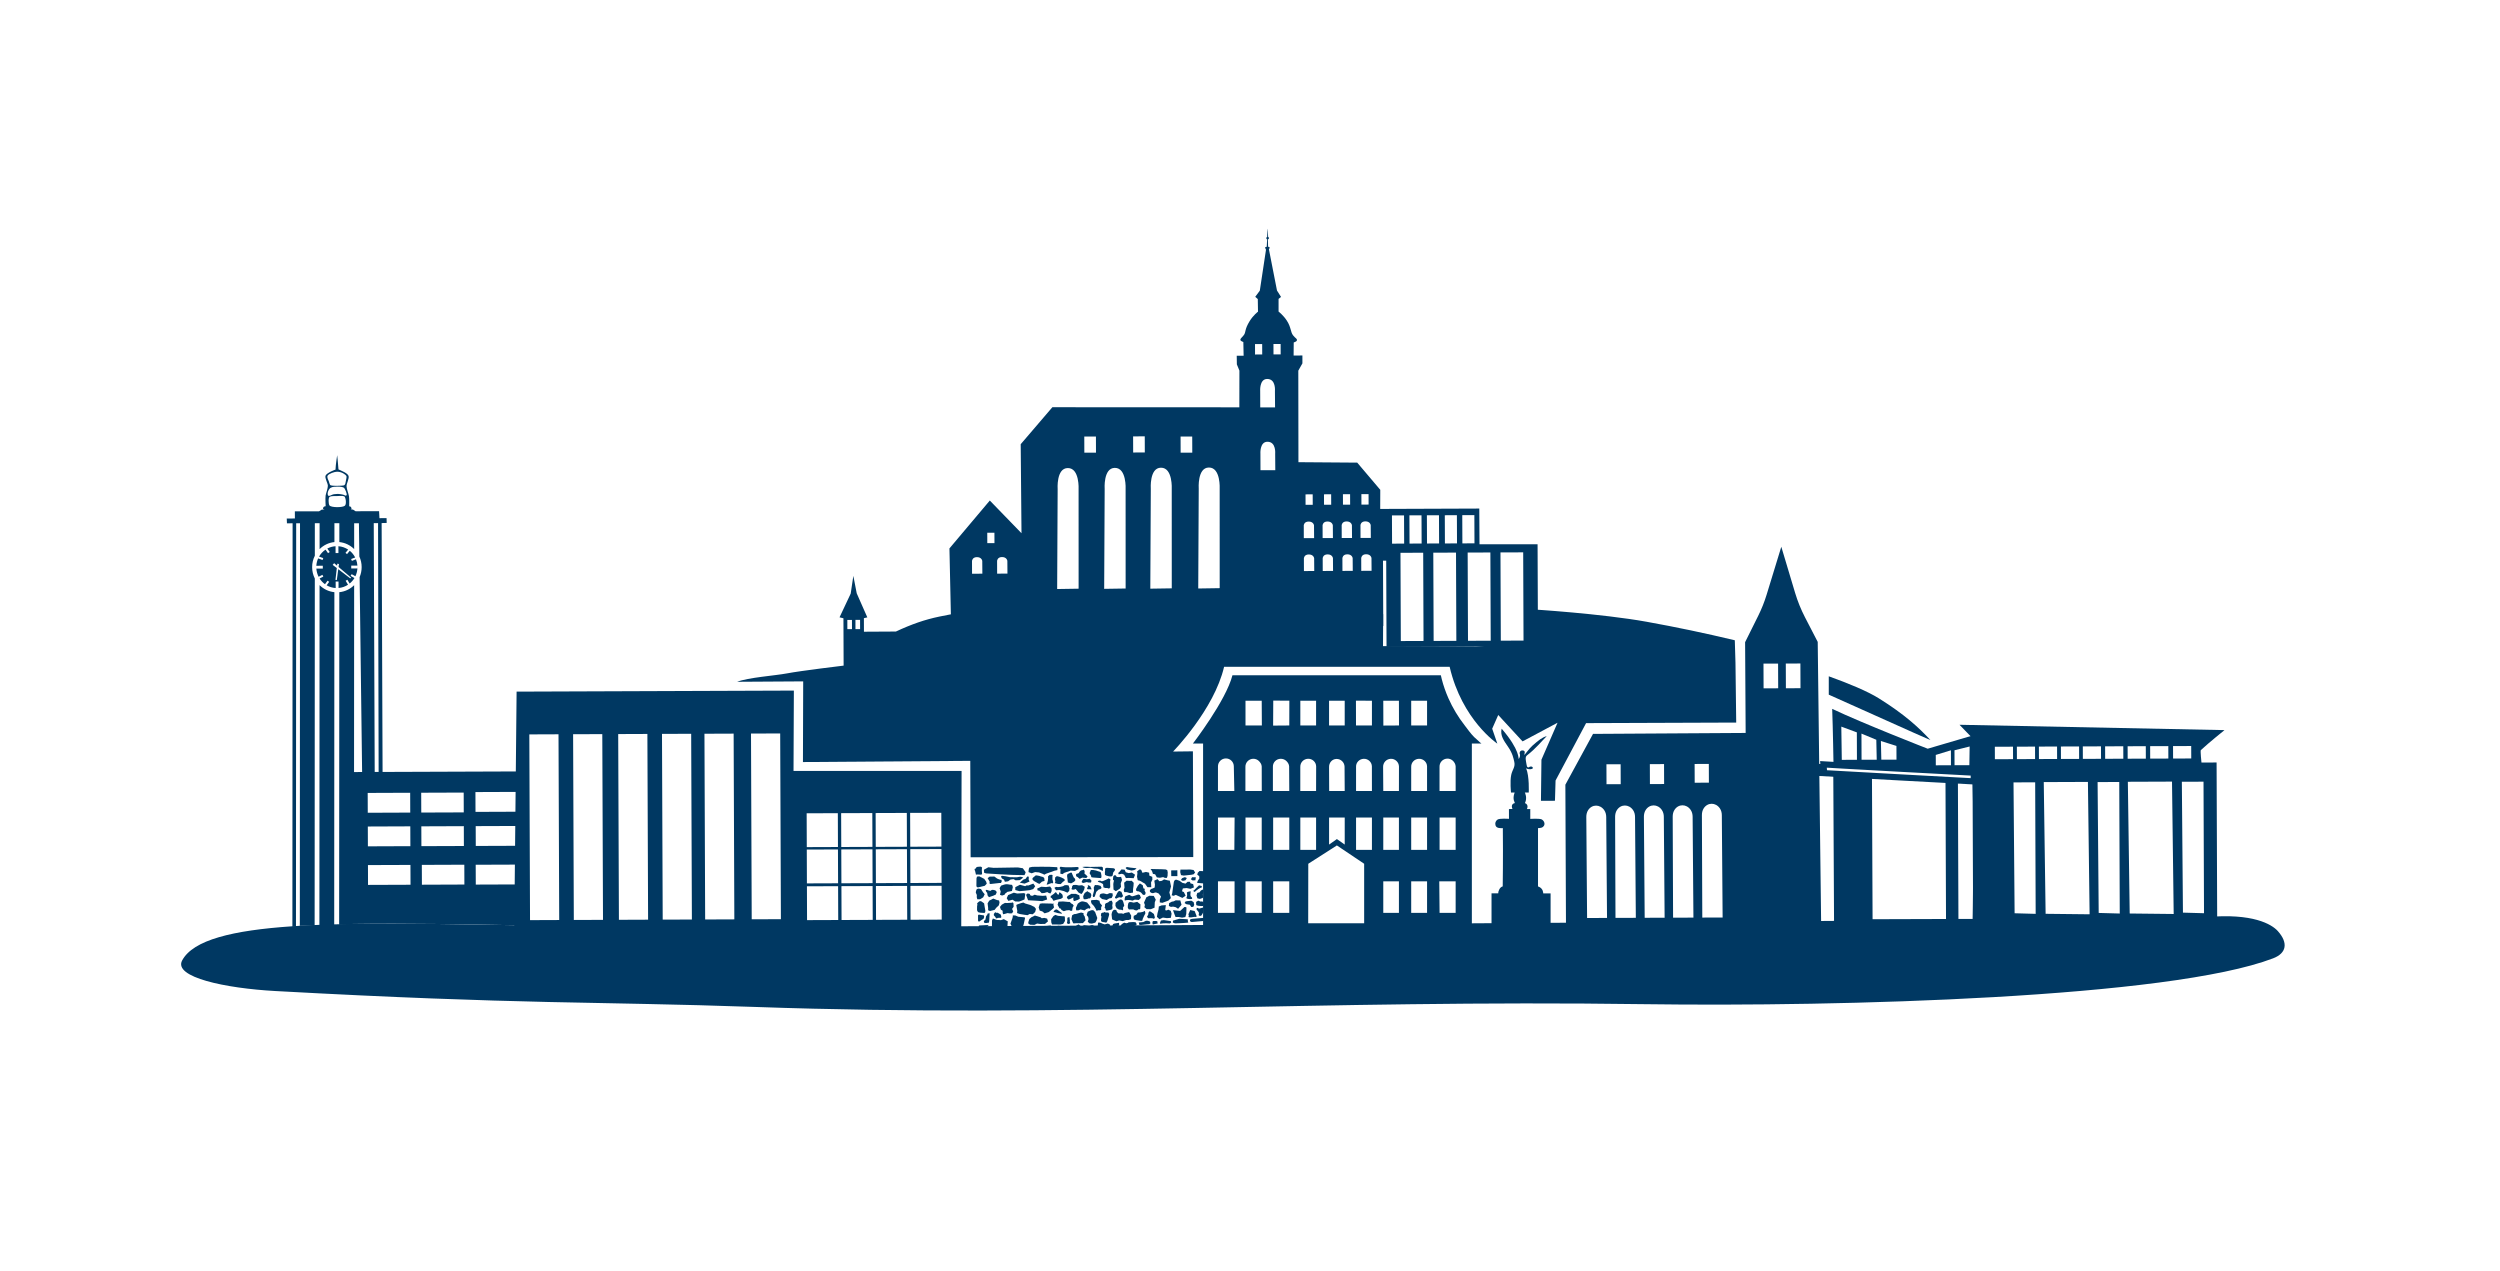 <?xml version="1.0" encoding="UTF-8" standalone="no"?><svg xmlns="http://www.w3.org/2000/svg" data-name="Ebene 3" height="600" id="Ebene_3" version="1.1" viewBox="0 0 1780 906" width="1180">
  <defs>
    <style>
      .cls-1 {
        display: none;
        fill: #5aa3d2;
      }

      .cls-1, .cls-2 {
        stroke-width: 0px;
      }

      .cls-2 {
        fill: #003862;
      }
    </style>
  </defs>
  <rect class="cls-1" height="906" width="1780" x="0"/>
  <g>
    <path class="cls-2" d="M1338.28,497.77c-8.4-5.24-21.79-10.73-35.78-15.76v13.09l60.87,27.28,11.57,5.08c-8.2-8.89-18.54-18.38-36.66-29.68Z"/>
    <path class="cls-2" d="M1236,472.21s-.35-12.77-.47-15.88c-21.79-5.19-41.22-9.28-62.75-13.17-32.34-5.85-82.12-8.89-82.12-8.89l-1.67,24.05-38.03,2.49-66.16-.3.1-22.74-287.84-1.94c-10.48.2-18.28,1.5-28.54,3.64-10.26,2.15-19.6,5.36-30.9,10.64l-22.77.13-.04-9.65,2.45-.57-7.56-17.14-2.41-12.46-1.88,12.64-7.96,16.92,2.78.68.13,33.74s-30.5,3.65-40.56,5.57c-8.15,1.55-27.62,2.9-35.34,5.96l47.09-.3-.18,57.5,119.26-.86.25,68.73,158.68-.15-.25-75.37-14.15.17s29.3-29.9,36.37-60.41h160.76c8.79,37.93,33.99,54.77,33.99,54.77l-3.67-10.65,4.31-9.78,17.33,18.82,24.94-13.29-11.48,26.34-.35,29.31,9.99-.04.43-14.44,21.75-40.89,107-.4-.53-42.78ZM603.03,448.43l-.02-6.61h3.3s.02,6.59.02,6.59h-3.3ZM608.81,448.41l-.02-6.61h3.3s.02,6.59.02,6.59h-3.3Z"/>
    <path class="cls-2" d="M1619.2,683.02c-73.68,28.18-307.76,34.65-448.46,32.67-232.73-3.28-409.3,9.87-633.44,1.98-112.9-3.97-166.02-1.65-341.94-11.34-35.66-1.96-72.87-9.82-66.44-21.8,7.85-14.64,35.9-21.47,78.57-24.36.84-.05,1.69-.11,2.55-.16.91-.06,1.82-.12,2.74-.17,3.43-.2,6.95-.38,10.56-.54,1.12-.04,2.26-.09,3.4-.14,3.44-.13,6.97-.25,10.56-.35,1.16-.03,2.33-.06,3.51-.08.52-.02,1.04-.03,1.56-.04,2.95-.07,5.95-.13,9-.18,36.05-.55,78.49.25,125.38,1.09,42.2.75,88,1.52,135.99,1.34,359.69-1.36,1062.81-6.03,1059.13-7.31,32.75-2.91,46.28,5.04,50.71,9.99,7.44,8.34,6.31,15.69-3.38,19.4Z"/>
    <path class="cls-2" d="M1294.62,457.49l-9.06-17.52c-2.89-5.6-5.26-11.44-7.06-17.46l-9.83-32.82-10.46,34.16c-1.59,5.2-3.61,10.26-6.04,15.14l-9.3,18.7.39,64.69-108.78.68c-.56.92-19.71,36.21-19.71,36.21l.43,99.39,181.86-.69-2.44-200.48ZM1185.1,544.58l.05,14.21-10.12.04-.05-14.21,10.12-.04ZM1154.16,544.69l.05,14.21-10.12.04-.05-14.21,10.12-.04ZM1130.25,654.28l-.56-72.05c0-1.67.36-3.35,1.27-4.77,2.79-4.36,8.51-4.38,11.51-.04,1,1.44,1.42,3.2,1.42,4.94l.57,71.87-14.21.05ZM1150.49,654.2l-.27-72.05c0-1.67.36-3.35,1.27-4.77,2.79-4.36,8.51-4.38,11.51-.04,1,1.44,1.42,3.2,1.42,4.94l.57,71.87-14.5.05ZM1171.3,654.12l-.56-72.05c0-1.67.36-3.35,1.27-4.77,2.79-4.36,8.51-4.38,11.51-.04,1,1.44,1.42,3.2,1.42,4.94l.57,71.87-14.21.05ZM1191.54,654.05l-.27-72.05c0-1.67.36-3.35,1.27-4.77,2.79-4.36,8.51-4.38,11.51-.04,1,1.44,1.42,3.2,1.42,4.94l.57,71.87-14.5.05ZM1206.89,544.5l10.12-.04.05,13.36c-7.85.03-.84,0-10.12.04l-.05-13.36ZM1212.36,653.97l-.28-73.06c0-1.67.36-3.35,1.27-4.77,2.79-4.36,8.51-4.38,11.51-.04,1,1.44,1.42,3.2,1.42,4.94l.57,72.88-14.5.05ZM1256.04,490.6l-.07-17.62,10.41-.04.07,17.62-10.41.04ZM1271.94,490.54l-.07-17.62,10.41-.04.07,17.62-10.41.04Z"/>
    <path class="cls-2" d="M564.66,549.44l.24-57.25-197.61.75-1.67,169.84,318.58-.81.24-112.53h-119.78ZM376.86,655.8l-.5-132.38,20.8-.08.5,132.38-20.8.08ZM408.07,655.68l-.5-132.38,20.8-.08.5,132.38-20.8.08ZM440.21,655.56l-.5-132.38,20.8-.08.5,132.38-20.8.08ZM471.42,655.44l-.5-132.38,20.8-.08.5,132.38-20.8.08ZM501.68,655.33l-.5-132.38,20.8-.08.5,132.38-20.8.08ZM534.86,655.2l-.5-132.38,20.8-.08.5,132.38-20.8.08ZM574.02,579.65l22.22-.08.09,24.11-22.22.08-.09-24.11ZM574.11,605.5l22.22-.08.09,24.11-22.22.08-.09-24.11ZM574.3,655.79l-.09-24.11,22.22-.08.09,24.11-22.22.08ZM598.6,579.56l22.22-.08.09,24.11-22.22.08-.09-24.11ZM598.7,605.41l22.22-.08.09,24.11-22.22.08-.09-24.11ZM598.89,655.7l-.09-24.11,22.22-.08.09,24.11-22.22.08ZM623.18,579.47l22.22-.08.09,24.11-22.22.08-.09-24.11ZM623.28,605.32l22.22-.08.09,24.11-22.22.08-.09-24.11ZM623.47,655.6l-.09-24.11,22.22-.08.09,24.11-22.22.08ZM647.77,579.37l22.22-.08.09,24.11-22.22.08-.09-24.11ZM647.87,605.22l22.22-.08.09,24.11-22.22.08-.09-24.11ZM648.06,655.51l-.09-24.11,22.22-.08.09,24.11-22.22.08Z"/>
    <path class="cls-2" d="M1062.14,661.11v-24.4h4.8,0c-.07-1.81,1.19-4.35,2.93-4.88l.25-.08s.32-20.15.08-41.52c-1.2.04-4.49.3-5.18-1.86-.55-1.69.02-3.32,1.42-4.25,1.48-.98,8.14-.54,8.14-.54l-.03-6.94,2.55-.09s-1.82-3.44,1.68-4.21c.25-.05-2.09-2.5-.16-7.48-.23.04-2.6,0-2.6,0,0,0-.83-8,.16-12.58.83-3.85,3.02-5.59,2.19-9.25-.64-2.79-1.16-6.02-4.59-11-2.81-4.08-5.64-7.9-4.42-12.7,13.44,15.61,11.86,21.89,12.13,21.6.79-.85,1.3-2.74.76-3.61-.32-.51.02-2.66,2.15-2.47,2.58.23.79,2.94,1.15,3.11.3.14,3.25-4.3,5.75-6.51,4.43-3.91,6.95-5.94,10.22-6.8-4.22,4.16-7.52,8.59-14.13,13.76-1.5,1.17-.69,3.75-.63,4.58s.64,3.22.64,3.22c0,0,.32.74,1.06.78,2.55-1.8,3.92.47,2.63.98-1.29.51-3.13.35-4.3-.4,2.43,5.69,1.88,17.31,1.88,17.31h-2.77s1.94,3.67.07,7.49c3.03,1.23,1.39,4.26,1.39,4.26h2.4v7s6.55-.43,8.16.39c1.8,1.03,2.49,3.15,1.53,4.61-.91,1.38-2.06,1.45-4.18,1.61v41.54s.26.09.26.09c3.6,1.27,3.46,4.87,3.46,4.87h0s5.25,0,5.25,0v24.4s-42.08,0-42.08,0Z"/>
    <path class="cls-2" d="M1054.98,529.96s-.83-.58-1.14-.92c-.69-.75-3.26-2.91-4.03-3.67-2.65-2.63-4.58-5.53-6.88-8.48-4.6-5.89-8.47-12.34-11.5-19.18-1.96-4.44-3.57-9.04-4.78-13.75-.26-.99-.63-2.69-.63-2.69h-148.53c-4.62,18.1-28.2,48.68-28.2,48.68h7.27v131.15s191.56,0,191.56,0v-131.15h6.85ZM872.63,540.55h.17c1.44-.01,2.82.53,3.88,1.52,1.1,1.03,1.73,2.43,1.78,3.94l.38,17.76h-11.67v-17.39c-.1-3.11,2.35-5.73,5.47-5.83ZM867.17,582.66h11.86l-.19,23.04h-11.67v-23.04ZM867.17,650.62v-22.46h11.83v22.46h-11.83ZM886.79,499.41h11.56s.1,17.63.1,17.63l-11.66.02v-17.65ZM888.26,542.58c1.04-1.1,2.43-1.74,3.94-1.79h.17c1.45-.01,2.82.53,3.88,1.52,1.1,1.04,2.05,2.44,2.1,3.95l.04,17.51h-11.66v-17.14c-.05-1.51.49-2.95,1.52-4.05ZM886.79,582.66h11.56v23.04h-11.56v-23.04ZM886.79,650.62v-22.46h11.56v22.46h-11.56ZM1016.2,499.41v17.65h-11.31v-17.65h11.31ZM996.14,499.41l.05,17.65-11.14.07-.06-17.72h11.15ZM976.9,499.41v17.65h-11.35s-.04-17.67-.04-17.67l11.39.02ZM967.1,542.57c1.03-1.08,2.43-1.7,3.94-1.75,1.53-.07,2.95.48,4.05,1.48,1.1,1.02,1.73,2.37,1.78,3.85l.03,17.61h-11.31v-17.25c-.06-1.46.48-2.87,1.51-3.94ZM931.48,658.03l.06-42.41,20.38-13.06,19.44,13.06v42.41h-39.88ZM957.5,601.93l-5.57-3.91-5.57,3.92v-19.27h11.15v19.26ZM957.39,546.38l.11,17.39h-11.07l-.08-16.98c-.11-3.12,2.09-5.77,5.21-5.88h.16c1.45-.01,2.82.53,3.89,1.53,1.1,1.03,1.73,2.43,1.78,3.94ZM957.5,499.41v17.65h-11.15s0-17.65,0-17.65h11.15ZM906.58,499.33l11.47.06-.05,17.67-11.52.09.1-17.82ZM907.84,542.53c1.03-1.07,2.43-1.68,3.94-1.73.06,0,.11,0,.17,0,1.44,0,2.82.53,3.88,1.49,1.1,1,2.01,2.46,2.06,3.92l.1,17.57h-11.67v-17.3c-.05-1.47.49-2.86,1.52-3.94ZM906.5,582.66h11.5v23.04h-11.5v-23.04ZM906.5,650.62v-22.46h11.5v22.46h-11.5ZM925.87,499.41h11.23s0,17.65,0,17.65h-11.23v-17.65ZM925.86,546.53c-.1-3.07,2.35-5.63,5.46-5.74,1.49-.07,2.95.48,4.05,1.5,1.1,1.01,1.74,2.39,1.78,3.87l-.05,17.6h-11.25v-17.24ZM925.87,582.66h11.23v23.04h-11.23v-23.04ZM965.59,605.71v-23.04h11.31v23.04h-11.31ZM984.87,546.66c-.1-3.12,2.35-5.74,5.47-5.84,1.5-.08,2.94.49,4.04,1.52,1.11,1.03,1.74,2.43,1.79,3.94l-.03,17.49h-11.15l-.12-17.11ZM984.99,582.66h11.15v23.04h-11.15v-23.04ZM984.99,650.62v-22.46h11.15v22.46h-11.15ZM1004.9,546.49c-.05-1.46.49-2.86,1.52-3.93,1.03-1.08,2.43-1.69,3.94-1.74,1.53-.06,2.95.48,4.05,1.48,1.1,1.01,1.73,2.36,1.78,3.83v17.64s-11.3,0-11.3,0v-17.28ZM1004.89,582.66h11.31v23.04h-11.31v-23.04ZM1004.89,650.62v-22.46h11.31v22.46h-11.31ZM1025.08,546.52c-.05-1.51.49-2.95,1.52-4.05,1.03-1.1,2.43-1.74,3.94-1.79,1.53-.07,2.94.49,4.05,1.52,1.1,1.04,1.93,2.55,1.98,4.06v17.51h-11.49v-17.25ZM1025.12,582.66h11.45v23.04h-11.45v-23.04ZM1025.12,650.62l-.22-22.46h11.67v22.46h-11.45Z"/>
    <g>
      <g>
        <g>
          <path class="cls-2" d="M1373.01,533.62s-46.34-18.06-68.08-28.4c.51,12.44.97,40.7.97,40.7l107.41,6.32.99-30.76-41.28,12.14ZM1311.78,541.56l-.34-23.68,11.07,4.1.07,19.54-10.81.04ZM1325.87,541.5l-.07-18.65,10.58,4.4.3,14.21-10.81.04ZM1339.96,541.45l-.3-13.32,11.07,3.51.04,9.77-10.81.04ZM1378.79,545.45l-.03-7.4,10.79-3.3.04,10.66-10.81.04ZM1402.7,545.36l-10.56.04-.04-10.66,10.8-2.7-.2,13.32Z"/>
          <path class="cls-2" d="M1406.63,559.19l-1.27-.11c-4.9-.15-104.81-5.75-109.07-5.99l-1.76-.1-1.42-8.71,3.38.23-.16-2.08,2.52.15s11.9.72,15.76.94c18.26,1.04,87.29,4.82,90.93,4.96l1.23-.15.8,1.22c.85,1.34.58,7.28-.17,8.47l-.75,1.18ZM1405.5,554.68h.01s.01,0,.01,0h-.02ZM1301.24,548.96c18.99,1.06,89.49,5.01,102.38,5.64.03-.58.05-1.24.05-1.82-13.96-.67-88.5-4.82-89.32-4.87-2.74-.16-9.54-.56-13.25-.78l.14,1.83ZM1405.24,552.86c.21.04.43.05.66.02-.04,0-.27,0-.66-.02Z"/>
          <path class="cls-2" d="M1405.45,556.89l-99.73-5.47.56,108.94,84.56-.32,20.2-.08-5.59-103.07ZM1333.74,659.26l-.45-105.56,52.4,2.42.39,102.95-52.33.2ZM1394.93,659.02l-.39-102.69,10.45.56.39,102.1-10.44.04Z"/>
        </g>
        <path class="cls-2" d="M1568.13,543.48s-.9-8.44-.45-8.85c6.04-5.59,16.86-14.26,16.86-14.26l-188.87-3.81,14.99,15.51v10.54s-3.6.18-6.16.01c2.01,39.96.44,117.28.44,117.28l174.41-.57-.44-115.89-10.78.05ZM1560.82,531.7l.03,8.88-12.95.05-.03-8.88,12.95-.05ZM1544.5,531.76l.03,8.88-12.95.05-.03-8.88,12.95-.05ZM1496.51,531.94l.03,8.88-12.95.05-.03-8.88,12.95-.05ZM1480.9,532l.03,8.88-12.95.05-.03-8.88,12.95-.05ZM1449.51,532.12l.03,8.88-12.95.05-.03-8.88,12.95-.05ZM1420.89,541.11l-.03-8.88,12.95-.05.03,8.88-12.95.05ZM1434.95,650.9l-.78-93.27,15.44-.06.35,93.75-15.02-.42ZM1452.26,532.11l12.95-.05.03,8.88-12.95.05-.03-8.88ZM1457.05,651.29l-1.32-93.88,31.47-.12,1.2,94.35-31.34-.35ZM1494.88,650.67l-.78-93.27,15.44-.06.35,93.75-15.02-.42ZM1499.49,540.81l-.03-8.88,12.95-.05.03,8.88-12.95.05ZM1515.5,531.87l12.95-.05.03,8.88-12.95.05-.03-8.88ZM1516.98,651.07l-1.32-93.88,31.47-.12,1.2,94.35-31.34-.35ZM1554.93,650.45l-.78-93.27,15.44-.06.35,93.75-15.02-.42Z"/>
      </g>
      <g>
        <line class="cls-2" x1="1328.65" x2="1405.65" y1="657.32" y2="657.07"/>
        <rect class="cls-2" height="4.4" transform="translate(-2.08 4.35) rotate(-.18)" width="77" x="1328.65" y="654.99"/>
      </g>
    </g>
    <g>
      <polygon class="cls-2" points="700.58 626.38 697.01 624.56 695.41 624.8 695.06 626.14 695 631.25 695.08 631.87 695.96 632.52 700.95 631.33 702.38 629.81 701.93 628.28 700.58 626.38"/>
      <path class="cls-2" d="M695,634.17c-.38.89-.42,2.04-.42,2.04l.74,1.67-.06,1.57.37,1.47h1.98s2.23-1.38,2.23-1.38l1.08-2.21-1.13-1.31-1.52-2.37-1.5-.34s-.43.02-.69.07c-.46.09-.89.35-1.08.79Z"/>
      <path class="cls-2" d="M698.56,642.44l1.93,1.38.46,2.82.46,2.66-.3,1.22-.85.14-2.72-.19-1.39-.38-.69-1.29.02-2.76.22-1.36-.19-.83s1.02-1.09,1.38-1.32c.51-.31,1.14-.35,1.67-.08Z"/>
      <path class="cls-2" d="M700.35,652.44c-1.11-.18-3.34-.54-3.34-.54l-.71.12-.14.57.02,3.54.09.46.74.23,3.16-2.11.37-1.26s-.14-.9-.18-1.02Z"/>
      <path class="cls-2" d="M697.44,659.57l-.65.1-.2,1.58.05,3.8-.36,1.83.89,1.5,1.76-.29,2.05.17.97.34,1.01-.87s.11-.95.08-1.47c.28-.95.83-2.85.83-2.85l.06-.89-1.17-.66-1.02-.69,2.07-1.92-6.4.33Z"/>
      <path class="cls-2" d="M700.55,657.57c.77.62,2.79.07,2.79.07l.56-.03.24-1.18s.22-5.2.28-5.31c.29-.53-1.48.05-1.48.05l-.23.96s-.4.63-.71.51c-.13.95-.45,2.22-.45,2.22l-.27.84s-.54.19-.96.74c-.02.41.16,1.08.21,1.13Z"/>
      <path class="cls-2" d="M705.58,634.54c-.78,1.08-2.6-.63-3.87-.24-.18.37.24,1.15.24,1.15l.75.97.27,1.76,1.01,1.29,1.04-.41,1.94-.65,1.86-.83.71-1.84-1.04-1.17-1.56-.35s-1.03-.12-1.35.32Z"/>
      <path class="cls-2" d="M729.11,623.73c-9.08.08-27.2-1.23-27.2-1.23l-1.4-.45-.18-2.15,3.19-1.79,3.76.42,17.25-.29,3.56.58,2.02,2.84s-.74,2.36-.99,2.07Z"/>
      <path class="cls-2" d="M699.1,618.09c-.47,1.37-.09,4.28-.09,4.28l.03.78-.98.24-2.36-.13-1.03.13-.17-.82-.45-1.91-.39-.75.25-.75.73-.22.21-.69.89-.42,1.68-.14.88.02.67.53s0,.65.12-.15Z"/>
      <path class="cls-2" d="M710.79,655.7c-1.16.2-2.76-.58-2.76-.58l-1.28-.49-.63,1.43-.04,3.91.18.71,1.32.33.73,1.43.95.07.87-.51,4.16-.28,2.85-1.73.21-3.33-2.82-1.59-2.02.74s-.79-.12-1.74-.12Z"/>
      <path class="cls-2" d="M706.1,663.73c1.04-1.17,4,.53,4,.53l1.52,1.34.48,2.04-.28,1.03-1.43-.02-5,.55-1.11-.27-.59-.96.42-1.27.36-1.69s.83-.36,1.63-1.3Z"/>
      <path class="cls-2" d="M720.49,663.15c-1.15-.11-1.9.02-1.9.02l-1.88-.48-1.63.84-.3,1.87-.91,1.4,1.03,1.02,2.57-.19,1.7.03,1.62-.64s1.34.26,1.69-.21c.48-.64-.6-2.28-.6-2.28l-.08-1.09s-.43-.08-1.3-.29Z"/>
      <polygon class="cls-2" points="704.11 641.94 702.99 643.83 703.38 647.19 703.35 648.76 704.7 649.3 707.98 648.48 709.17 646.95 710.96 645.27 711.48 643.37 711.18 641.76 709.7 641.5 707.02 640.44 704.11 641.94"/>
      <path class="cls-2" d="M710.14,650.52l-1.06.05c.02-.24-.48-.39-.48-.39l-.59.37-.59.87.05,1.02,1.16,1.23.17.71.75.19.74-.37,1.45-.09.82.07.19-.77-.33-1.53-2.28-1.35Z"/>
      <polygon class="cls-2" points="713.12 644.76 711.8 646.38 712.42 648.31 713.69 649.1 713.72 650.41 714.04 651.62 715.33 651.33 717.16 650.77 718.79 651.01 720.41 650.93 721.24 649.62 720.42 647.81 721.53 646.24 721.41 643.78 720.95 643.15 720.13 643.4 716.93 643.6 715.3 643.53 713.12 644.76"/>
      <path class="cls-2" d="M720.95,652.45c.18,1.02-.64,2.98-.64,2.98l-1.04,2.89,1.27,2.58,4.15-.47,2.47.64,1.11-.93.46-1.44.9-4.15v-.6s-1.18-.24-1.18-.24l-3.57-.32-2.04-.89s-1.57-.13-1.89-.05Z"/>
      <path class="cls-2" d="M713.12,628.62l-.24-1.5c-1.12.03-3.16-.98-3.16-.98l-1.9-1.41-3.38.05-1.44,1.06,1.49,2.63-.24,1.09.72.5,6.32-.72h1.24s.46-1.14.46-1.14c0,0-.3-.82.12.42Z"/>
      <path class="cls-2" d="M712.64,624.51c.09,2.2,1.76,1.81,2.14,2.61.16.33.51,1.35.51,1.35l2.29-.35,1.78-1.27,2.1-.28,1.5.86,2.94-.14s1.69-1.13,2.45-1.81c-.58-.52-2.18-.63-2.18-.63l-2.29.4-4.93-.05s-6.36-1.54-6.32-.7Z"/>
      <path class="cls-2" d="M712.57,631.23l-1.04,1.84.81,2.35-.53,2.34,1.5.52,1.72-.56.44-.8,1.58-1.27,3.28-.62.65-2.81-.54-1.57-1.77-.18-1.23-.21c-.88-.15-1.79-.08-2.64.21l-2.24.76Z"/>
      <path class="cls-2" d="M717.58,637.96l-.97,2.23,1.19,1.89,2.96-.84,1.9,1.24,2.72.1s2.69-.86,3.92-1.53c.17-1.19.5-3.58.5-3.58l-.02-.53-.93-.4-4.79.3-2.4-.61-4.09,1.72Z"/>
      <path class="cls-2" d="M724.15,649.26l-.16,1.48,1.86.68,3.49.58,2.1.27,1.53-.86,2.19.21,1.7-1.62.6-2.18-1.17-1.46-2.97-1.39-3.62-1.06-1.21-.65-1.37.33s-3.39,1.03-3.7,1.4c-.06-.11.74,4.27.74,4.27Z"/>
      <polygon class="cls-2" points="726.05 630.59 722.72 632.31 722.72 634.35 725.7 635.17 729.29 634.85 733.13 634.41 735.51 633.66 736.89 631.65 735.58 629.75 732.01 631.11 730.83 631.02 729.75 631.61 726.05 630.59"/>
      <path class="cls-2" d="M735.99,638.02c-.39.2-1.26.48-1.26.48l-1.25-.35-.49-1.05-1.48-.32-1.11.99,1.43,3.85,6.26.36,3.87.28,3.47-1.2-.7-2.76-2.48.19-3.94-.3-1.59-.48s-1.21.12-.74.31Z"/>
      <path class="cls-2" d="M748.82,644.01c-2.31-.06-6.94-.17-6.94-.17l-1.62.29-.89,2.56.75,2.34,1.87.55,1.63,1.38,3.02-.95,2.91-2.34.82-1.01s-.74-1.9-.36-2.77c-.64.27-1.35.36-1.17.13Z"/>
      <polygon class="cls-2" points="736.7 652.52 740.75 653.78 741.57 654.46 743.43 654.2 745.41 654.72 746.02 656.68 743.9 658.48 740.61 658.56 738.25 658.23 736.38 659.18 733.32 659.06 732 658.22 732 657.29 732.73 655.04 734.14 653.78 736.7 652.52"/>
      <polygon class="cls-2" points="727.85 662.27 726.3 662.64 724.72 662.68 724 664.58 725.67 665.92 727.88 665.9 732.13 664.93 732.68 664.66 732.75 663.1 732.29 662.24 727.85 662.27"/>
      <path class="cls-2" d="M737.2,660.5c-.86.42-2.33,1.19-2.33,1.19l-.7,1.1.21,1.26.88.63,1.37.43,1.75-.49,1.91-.11.46-1.05-.05-1.19v-.89s-.99-.84-.99-.84c0,0-.85-.11-1.43-.2-.37-.06-.75,0-1.08.17Z"/>
      <path class="cls-2" d="M741.79,661.91l.24,1.6,1.96.6,2.12-.09,1.49.37,1.34-1.37-.12-2.05-.89-1.37-.73.09s-3.21.53-4.81.26c-.08.34-.61,1.95-.61,1.95Z"/>
      <polygon class="cls-2" points="754.82 658.93 756.83 658.5 758.12 656.41 758.06 653.87 757.8 653.07 756.23 653.01 753.16 652.72 751.24 652.06 749.88 652.91 748.27 655.18 748.37 657.41 748.92 658.87 754.82 658.93"/>
      <path class="cls-2" d="M744.82,635.99c-.6.2-1.44.46-1.44.46l-1.85.14-1.67-1.73-1.21-.17-.33-1.39,2.9-1.31,3.36.24,2.94-.4,1.05,1.43.05,1.84-.83,1.68-1.15-.3-1.04-.66s-.38.02-.78.16Z"/>
      <path class="cls-2" d="M741.08,624.72c-1.16-.62-3.72-.85-3.72-.85l-2.08,1.71-.48.94,1.04,1.27,3.13,1.82,1.03.32,1.71-1.55,1.84-.55-.11-1.51s.12-1.26-2.35-1.61Z"/>
      <polygon class="cls-2" points="752.86 644.84 754.2 647.36 755.25 647.67 755.59 648.54 757.28 649.42 759.21 648.84 761.18 648.67 762.17 649.17 763.22 649.16 763.61 646.72 764.36 645.47 763.65 644.47 762.51 643.86 761.56 642.85 760.27 642.82 756.74 642.48 753.52 642.63 752.86 644.84"/>
      <path class="cls-2" d="M751.94,636.16c-.4-.87-1.57.77-1.57.77l-2.28,1.64-.32.87,1.08.82,1.13,1.79,1.7-.65,3.66-.84,1.29-.96-.25-1.84s-1.38-1.77-2.27-1.77c-.28.43-.18,1.53-.54,1.67-.17.07-.75-.28-.75-.28,0,0-.38-.33-.89-1.21Z"/>
      <path class="cls-2" d="M746.07,624.61c.19,1.98-.16,4.01-1.01,5.79.56.28,1.74-.4,1.74-.4l1.72-.59,1.04.14.18-.77-.56-2.09.02-2.14.1-.85-.57-.22-1.53.06-1.1.99-.03,1.01s-.08.72,0-.94Z"/>
      <path class="cls-2" d="M729.32,629.78l3.54-1.49-.65-1.52.18-1.24-.48-1.02-.61.26s-1.01,1.03-1.33,1.68c-.51.08-1.47.45-1.47.45l-2.57,2.18,3.38.7Z"/>
      <path class="cls-2" d="M732.77,618.29c-.56.62-.62,3.3-.62,3.3l2.25.82,2.45-.87,2.77.25,2.89,1.12.87.5,1.33-.71,6-2.14,2-.41s.19-1.42-.12-2.08c-5.92-.54-17.81-.25-17.81-.25l-1.35.3s-.53.06-.65.18Z"/>
      <path class="cls-2" d="M753.56,624.71l-1.23-.27-1.15.86-.18,1.47.29,1.35s-.09.98-.48,1.22c.76.22,2.27.67,2.27.67l2.01.1,1.63-1.66s1.37-.78,1.32-1.23c-.15-1.29-4.48-2.51-4.48-2.51Z"/>
      <path class="cls-2" d="M757.47,631.21c-1.24.89-4.31,1.05-4.31,1.05l-1.41-.17-1.17.7,1.2,1.73,2.37-.2,3.13.77,2.58,1.15,1.26-1.23.25-1.83-.63-2.06-1.23-.29s-2.06-.04-2.05.38Z"/>
      <path class="cls-2" d="M765.68,651.46c-.89-.3-2.47.91-2.47.91l-.51,2.73,1.13,2.6.42.46,1.26-.15,5.38-.07,1.89-2.05-.62-2.75-.8-1.16v-1.17s-1.73-.43-1.73-.43c0,0-3.15.75-3.95,1.1Z"/>
      <path class="cls-2" d="M753.71,659.83l2.15.56,2.3-.29,2.27.23.56,2.02-.67.63s-.34.59-.17.84c-3.16-.31-6.36-.21-9.49.3-.67-1.16-.47-2.78.47-3.72.3-.03,2.57-.56,2.57-.56Z"/>
      <path class="cls-2" d="M759.48,657.87c.25.43,1.22.7,1.22.7,0,0,.97-.28,1.22-.7-.25-.25-.34-.98-.34-.98l.03-1.07-.34-2.3-1.43.61s.09,3.03-.36,3.75Z"/>
      <polygon class="cls-2" points="753.11 650.79 750.92 650.14 750 650 750.18 649.38 751.02 648.44 752.19 648.15 752.88 648.53 755.83 650.69 756.01 650.91 755.69 651.22 753.11 650.79"/>
      <path class="cls-2" d="M770.61,642.43c-1.57-.09-3.39,1.67-3.39,1.67l-1.3,2.99.2,1.71,1.58.02,1.54-.64,2.87.7,1.28-1,1.45-.57.85.37.64-.77-.35-1.05-2.09-2.61s-2.22-.78-3.29-.83Z"/>
      <polygon class="cls-2" points="762.39 640.49 760.71 641.13 759.45 639.96 759.87 638.72 762.66 637.05 765.95 637.1 768.34 638.1 768.71 640.52 767.35 641.33 765.08 642.13 764.43 642.21 764.04 640.95 764.14 639.54 762.39 640.49"/>
      <polygon class="cls-2" points="759.92 622.99 759.6 624.22 759.78 625.51 760.18 628.97 762.47 629.61 764.66 628.4 765.56 627.3 765.19 626.16 764.32 625.3 763.18 622.69 762.99 621.99 762.14 621.93 759.92 622.99"/>
      <path class="cls-2" d="M763.1,632.49c-.22-.67.88-1.72.88-1.72l2.04-.09,2.04.41,2.3-.17,1.87,1.11-.4,1.94-1.1,2.19-.87,1.03-1.97-1-1.89-2.3-.47-.34-.7.45s-1.66.35-2.05-.36c0-.36.16-.72.43-.95-.15-.14-.15-.66-.1-.2Z"/>
      <polygon class="cls-2" points="774.95 655.11 774.66 653.51 773.57 652.17 774.34 649.79 776.75 648.77 778.24 648.67 779.61 649.99 781.17 654.28 780.51 656.34 779.73 657.59 777.34 658.25 775.59 658.09 774.37 656.91 774.95 655.11"/>
      <path class="cls-2" d="M763,662.76l.4-1.71,1.71-.74,2.72-1.47s.48.36.97.78c.62.52,1.48.61,2.18.22.42-.23.79-.42.79-.42l3.59.46,2.15-.6,1.92.76-.7,1.66-1.85.45-11.49.93-2.38-.32Z"/>
      <path class="cls-2" d="M785.55,650.44c-.54-.18-1.56.42-1.56.42l-.27,1.63.42.83-.27,1.62-.06,1.61,1.12.59,1.29.17,1.35.3.7-1.04,1.17-3.92.21-1.23-.62-1.02-2.11-.05-.65-.38-.54.39s-.46.26-.18.08Z"/>
      <path class="cls-2" d="M776.75,641.84c-.29.71.38,2.18.38,2.18l1.58,1.65,1.21,1.91.7,1.56,1.37-.41,1,.07.92-.27v-1.82s.63-1.37.63-1.37l-1.45-1.69-.37-1.69-1.92-.62-3.17.18-.9.23s-.37.6.03.1Z"/>
      <path class="cls-2" d="M772.89,635.97c-.69.14-1.27,1.52-1.27,1.52l-.51,1.31s-.03.75.34,1.95c.93.52,3-.19,3-.19l.61-.31.48.12.67-.31.35-.69.38-1.51-.6-1.38-1.52-.74-.55-.56-.42.15s-1.2.75-.96.65Z"/>
      <path class="cls-2" d="M788.21,643.42c-.36.1-1.03.4-1.03.4l-.58.92.11.97-.34,1.26.7.75.16,1.16.84.13,2.69-.57,1.02-.45.27-1.28-.24-1.33.3-1.85-.63-1.63-1.42.25-1.18.97s-.98.44-.67.31Z"/>
      <path class="cls-2" d="M792.38,648.95c-.86.83-1.05,2.82-1.05,2.82l.39,3.5,3.07,1.35,2-.65,2.47.55,2.36-.8,1.86-.02,1.71-.6.13-2.55-1.46-2.5-3.1.67-1.14.62-.88-.36h-2.51s-1.13-1.1-1.13-1.1c0,0-.15-1.11-.52-1.24-.17-.06-1.23-.67-2.2.32Z"/>
      <path class="cls-2" d="M783.41,637.27c-.73.25-.57,2-.57,2l1.75,1.5,3.27.68,1.74-1.1,1.76-.31.82-1.6-.16-1.76-1.97-.16-1.95.83-2.42-.62s-2.13.13-2.26.55Z"/>
      <path class="cls-2" d="M780.33,630.85c1.07-.3,3.18.58,3.18.58l.72,1.46-.9.81-1.2.31-1.7,1.64-.71,2.32-.46,1.2-1.13.19-.19-1.15.91-3.44-.22-2.11.79-1.85s1.39-.12.89.03Z"/>
      <polygon class="cls-2" points="775.21 633.77 774.4 633.89 773.82 633.23 774.2 632.41 774.53 632.2 774.59 631.83 774.42 631.72 774.34 631.16 774.86 630.87 776.27 631.73 776.52 632.57 776.77 632.9 777.06 633.9 775.21 633.77"/>
      <path class="cls-2" d="M768.81,620.98c.66-.81,1.99-.87,1.99-.87l.87-.28.51,1.31-.15,1.53,1.21.97,1.01,1.13-.92,1.01-1.45-.15-1.45-.12-1.83.87-1.48-1.28-.68-.3s-.64-.46-.39-1.62c.1-.42.78-.52.78-.52l1.1-.35s.5-1.02.86-1.33Z"/>
      <path class="cls-2" d="M781.91,621c-.56-.23-1.68-.57-1.68-.57l-2.05-.38-1.61.03-.91,2.23,1.14,2.06v.76s1.15.27,1.15.27l4.64.35,1.31.06.27-1.35-.31-1.98-.4-1.02s-.57-.2-1.55-.48Z"/>
      <path class="cls-2" d="M755.01,617.74c3.83.79,11.66.2,11.66.2l1.04.08.12,1.46-2.6,1.25-2.99-.23-4.54,1.56-1.37.97-1.5-.36.1-3.22-.65-.67.45-.91s.72-.12.28-.14Z"/>
      <path class="cls-2" d="M770.5,627.4l-.55,1.23,1.01.73,1.28-.3,1.26-.38,1.6.34h1.6s.34-1.41.34-1.41l-.43-.28-.68-.99-2.45.32s-1.67-.35-2.04-.3c-.34.04-.94,1.03-.94,1.03Z"/>
      <path class="cls-2" d="M784.26,628.13c-.79-.66-2.03-.65-2.81.02.4.64,1.97.89,1.97.89l1.85,1.07.27,2.36,1.39.43,1.5.03,1.12.44.84-1.01-.11-4.29.3-1.19-1.21-.87s-3.91,2.14-5.11,2.11Z"/>
      <path class="cls-2" d="M798.34,641.12c-.66-.23-1.63.33-1.63.33l-1.62,1.3-.89.68-.13,2.17.88,1.73,1.63.94,1.86.17.87.39.34-.86-.22-.99.95-1.54-.52-2.04-.5-1.42s-.45-.62-1.03-.84Z"/>
      <path class="cls-2" d="M803.82,643.04c-1.16.85-.88,4-.88,4l.7,1.15,3.12-.07,1.29.62,1.36.15,1.22-.87.81.06.35-.49.12-3.04-2.26-1.79-2.54.56-1.98-.42s-1.49.1-1.31.14Z"/>
      <path class="cls-2" d="M797.02,635.07c-.65-.42-1.68,1.47-1.68,1.47l-1.03,2.1-.47.66-.07.79,1.01.37,1.01-.59,1.07-.4,1.43.34.59-.61.68-.39-.99-2.66-.28-.6s-.92-.26-1.25-.48Z"/>
      <path class="cls-2" d="M793.04,627.59c-.29.81-.48,2.53-.48,2.53l.17,3.88,1.64,1.18,2.74-1.73.96-1.35-.2-2.51.93-2.4-.66-2.24-1.58.19-1.54-.13-.7-1.13-1.03-.05-.73.81-.27,2.32,1.73,1.42,1.61-1.41-.15-1.08s.01-.54.33-.7"/>
      <polygon class="cls-2" points="789.56 624.57 787.72 624.08 786.64 623.51 786.56 621.74 786.78 619.94 786.59 619.11 787.81 618.5 792.68 618.81 793.82 619.35 793.53 620.63 792.6 621.66 792.3 622.89 792.05 624.13 791.13 624.68 789.56 624.57"/>
      <polygon class="cls-2" points="796.78 621.59 798.36 619.66 800.64 619.84 801.47 621.69 803.55 622.27 805.78 621.88 808.07 623.43 807.08 625.91 803.69 625.72 801.57 625.82 800.27 623.38 798.7 622.75 796.98 623.07 796.13 623 796.35 621.75 796.78 621.59"/>
      <polygon class="cls-2" points="801.99 627.7 800.29 629.11 800.57 632.69 800 634.31 800.38 635.86 802.1 635.83 804.39 636.5 806.61 636.16 806.66 633.65 806.97 631.43 807.11 629.19 805.64 627.71 804.56 627.82 801.99 627.7"/>
      <path class="cls-2" d="M803.91,637.75l-2.8,1.12s-.83,2.07-.28,2.97c1.06-.56,3.49-.36,3.49-.36l1.95.4,1.67-.71,2.82.26,1.49-1.52-.78-2.03-1.06-.39-1.27.44s-2.11.8-3.22.91c-.08-.03-2.02-1.1-2.02-1.1Z"/>
      <path class="cls-2" d="M814.88,649.19c-1.17,1.26-4.81,1.18-4.81,1.18l-1,1.45-1.91.92-.16,1.51.38,1.03,1.19.48,3.77.57.88-.1.34-1.3.87-1.99.99-1.94s-.1-1.58-.54-1.82Z"/>
      <path class="cls-2" d="M814,633.04c-.31-1.01-.37-2.04-.37-2.04l-2.09-1.38-1.43,1.59-1.22,2.23-.13,1.19.88.59,1.09.07,1.61.84,1.42,1.68,1.43-.07.46-1.36-.87-1.88.32-.98s-1.05-.26-1.11-.47Z"/>
      <path class="cls-2" d="M812.51,620.12l.81,1.94,2.5-.61,2.29.52.15,2.07,2.08.89.08,2.01-.94,1.94.14,3.43-2.69.03-1.79-2.51-3.65-2.12-1.5-.36-.52-2.5.32-2.67-.3-1.05,1.54-1.29c.5-.27,1.11-.15,1.48.28Z"/>
      <polygon class="cls-2" points="816.12 639.53 814.47 643.33 815.1 644.99 814.71 646.57 816.28 647.95 819.32 648.01 821.96 646.93 822.14 643.07 822.84 641.23 821.42 638.54 818.29 638.41 816.12 639.53"/>
      <polygon class="cls-2" points="821.51 651.4 819.26 649.77 818.25 649.53 817.62 650.55 817.46 651.82 816.56 653.46 817.55 654.5 819.07 654.39 820.58 654.49 821.61 654.91 822.21 653.93 821.51 651.4"/>
      <path class="cls-2" d="M820.88,619.39c4.11-.02,8.91.27,8.91.27l1.22.46.35,1.59-.12,2.57-.46,1.38-1.37.05-1.33-.57-2.27.45-2.2-.25-1.24-2.22-1.56-.29s-.57-2.79-1.75-3.22c.77-.46,1.49-.22,1.84-.22Z"/>
      <polygon class="cls-2" points="804.7 618.36 809.15 618.84 808.37 619.62 807.48 620.11 805.59 620.45 802.39 619.69 801.31 618.65 802.19 617.92 804.7 618.36"/>
      <path class="cls-2" d="M828.78,626.73l-1.59,1.04-1.78.29-1.35-1.49-2.27,1.1.45,2.84-.2,2.07-1.41.66s-1.07.08-1.81,1.05c-.39.51-.28,1.21.2,1.63,1.06.93,2.1.71,2.76.38.53-.26,1.13-.32,1.67-.09l1.46.63,1.68,2.19-.87,2.04-.04,2.1,1.86.3,4.39-1.66,1.66-1.73-1.05-3.99,1.17-4.35-.86-4.05-1.74-.31-2.33-.64Z"/>
      <polygon class="cls-2" points="826.94 645.31 825.01 646.08 824.82 648.15 824.1 650.78 823.67 653.45 825.47 655.16 827.92 653.97 830.79 654.38 833.59 654.16 834.11 651.27 833.53 649.21 831.75 648.32 830.68 648.87 829.58 648.7 830.01 645.09 826.94 645.31"/>
      <path class="cls-2" d="M834.51,646.23c-.44.09-.84.16-.84.16l-1.5-.7.19-2.03,1.87-.99,1.45-.29,1.33-.7,3.32.07.87,3.1-1.44,1.69-1.02,1.18-1.64-1.12s-.76-.14-1.28-.31c-.42-.14-.87-.14-1.3-.05Z"/>
      <path class="cls-2" d="M836.96,653.59l2.21-.04,2.42.47,2.34-.41.64-2.22.14-4.07-.13-.77-1.31-.13-3.08,2.85s-3.86-.45-5.05-.61c-.1.14,1.81,4.94,1.81,4.94Z"/>
      <polygon class="cls-2" points="833.81 620.34 833.88 624.45 838.25 624.42 838.23 620.26 833.81 620.34"/>
      <path class="cls-2" d="M837.9,627.09c-1.69-.61-2.17,1.47-2.17,1.47l-.59,4.01-.56,4.02-.43,1.49,1.44.39,1.5-.69,4.71,2.2,2.32-1.61-1.26-2.56-1.34-.61.63-2.02,2.7-.24,2.72.55,2.47-1-.55-2.37-1.96-.56-.27-1.06-1.73-.02-1.5,1.3-2.25-.57-1.96-1.44s-1.3-.43-1.93-.68Z"/>
      <path class="cls-2" d="M847.74,635.2c-.1.17-2.1.09-2.76.99.34,1.03.36,3.07-.44,3.79.87,1.19,3.9.73,3.9.73l.38-.44-.32-.75-.65-.55-.34-1.08s.25-2.75.21-2.69Z"/>
      <polygon class="cls-2" points="845.4 642.25 844.05 642.49 843.39 643.62 844.68 644.46 847.14 644.84 848.12 646.44 849.58 646.33 850.24 644.91 849.83 642.96 848.19 641.95 845.4 642.25"/>
      <path class="cls-2" d="M850.55,649.32l-3.15-.72-1.31,3.01.28.94s-.02.7-.28.88c.5.63,2.22.35,2.22.35l2.33-.33,1.04.13.28-.65-1.41-3.61Z"/>
      <path class="cls-2" d="M851.94,645.24c1.4.63,4.49.47,4.49.47l1.1-.67-.44-1.68-1.08-.92-1.3.11-1.58-.64-1.52.88.02,1.86s.65,1.1.31.58Z"/>
      <polygon class="cls-2" points="854.27 640.66 852.52 640.28 851.88 638.22 852.42 636.41 854.02 635.98 855.03 634.68 856.38 633.95 856.97 634.89 856.4 637.67 856.57 638.84 856.4 639.98 854.27 640.66"/>
      <path class="cls-2" d="M840.45,619.77c2.37,0,7.12-.02,7.12-.02l2.2.32,1.11,1.79-1.05,1.25-1.64.36-5.42.58-1.93-.33-.55-2.05s.03-1.3.15-1.89Z"/>
      <path class="cls-2" d="M844.94,625.87c-.31-.51-1.55-.66-1.55-.66l-1.65.63-.86.95.5.79.95.19,1.6-.34s.76-.94,1.01-1.56Z"/>
      <path class="cls-2" d="M853.99,620.78c1.72,0,5.17.25,5.17.25l1.28.35.78,2.65-.37,1.25-2.01.45-1.14,1.94.33.97-.28.91-.62.08s-3.15-.23-4.72-.34c-.14-.59.46-1.69.46-1.69l1.02-1.48-.11-1.7-1.38-1.02.43-1.5s.92-.64,1.16-1.12Z"/>
      <polygon class="cls-2" points="848.73 625.22 847.89 626.66 848.97 627.48 851.08 627.43 851.38 625.23 848.73 625.22"/>
      <path class="cls-2" d="M853.68,630.98l-1.62,1.57-1.57,1.63-1.02.83,1.11.74,1.19-1.06s2.38-1.95,3.87-2.21c0-.34-.01-.67-.02-1.01-.25-.03-1.95-.48-1.95-.48Z"/>
      <path class="cls-2" d="M853.3,647.7c1.03-.27,3.09-.82,3.09-.82h.38s.22.57.22.57l-.23,2.7-1.33,2.3-1.11.44-.92-.67.26-1.59-.71-1.21-1.02-1,.1-1.32h1.03s.55.49.23.61Z"/>
      <polygon class="cls-2" points="860.68 647.25 859 649.99 858.05 651.51 858.37 653.16 860.06 653.32 862.81 653.43 865.39 652.65 866.26 650.02 865.47 647.27 864.46 645.88 860.68 647.25"/>
      <path class="cls-2" d="M865.7,644.36c-.55-.31-1.84-.11-1.84-.11l-1.77-.39-.25-2.05.58-1.16,1.27.06,2.54.79s-.36,2.36-.53,2.86Z"/>
      <path class="cls-2" d="M860.49,639.66c.26-.1.53.08.51.36-.09,1.23-.64,3.14-.63,4.27-.16.02-.87.28-1.03.3-.07-.64-.61-1.75-.61-1.75l-.72-.96.68-1.56s1.2-.43,1.8-.67Z"/>
      <polygon class="cls-2" points="858.28 636.41 858.45 637.86 859.76 638.43 860.66 638.26 861.65 638.42 862.99 637.44 863.68 635.62 863.46 633.92 862.08 633.01 858.28 636.41"/>
      <path class="cls-2" d="M858.55,630.96l-.38,2.43.19.32.69-.14.49-.59,1.34-.42,2.27-1.91-1.68-1.59c-.29-.28-.74-.27-1.03.01l-1.9,1.9Z"/>
      <path class="cls-2" d="M866.57,625.17c-1.52,0-3.02.16-3.02.16l-.12,1.1,1.02,2.86.63.87,1.29-.26.11-.11c0-1.54.03-3.09.08-4.63Z"/>
      <path class="cls-2" d="M866.51,631.7c-.06.01-.1.02-.1.02l-1.52.44-.03,2.13.79,2.11.08,1.82,1.11.1c-.19-2.19-.29-4.41-.33-6.63Z"/>
      <path class="cls-2" d="M866.81,620.58l-2.24-.06s-.39.09-.61.28c-.16.78-.44,1.53-.83,2.22.98-.07,2.48.39,3.49.76.05-1.07.12-2.13.19-3.19Z"/>
      <path class="cls-2" d="M781.73,657.64c1.11-.52,3.26.74,3.26.74l1.46.44,2.26-.59,1.52.79.1,1.74-1.5,1.15-1.92.16-3.38-.04-1.55-.18-1.11-1.04s.18-.96.68-1.12c-.01-.34.14-2.26.17-2.04Z"/>
      <path class="cls-2" d="M796.65,657.7l-3.23.51-.95.33-.47.91.03,1.05.3.57.53-.15,1.19-.29,1.41.09,1.28-1.33s-.06-1.33-.09-1.68Z"/>
      <path class="cls-2" d="M807.11,660.02l1.36-.29.86-1.04-.97-1.45-1.84-.07-1.85.11-1.32.08-.23.36-1.36.3-1.42-.43-1.65.99s-1.47,1.44-.99,1.93c.55.02,9.41-.48,9.41-.48Z"/>
      <path class="cls-2" d="M810.56,657.51c.28.02.36.66.36.66v.84s1.22.24,1.22.24l4.98-.52,1.14-.07.84-.72-.58-1.3-1.44-.39h-1.29s-1.83.91-1.83.91c0,0-2.34.32-3.39.34Z"/>
      <path class="cls-2" d="M820.74,658.89c1.16-.25,2.32-.49,3.48-.74-.26-.39-.16-1.36-.16-1.36l-.7-.35s-1.72-.13-2.56.02c-.46.81-.37,1.89-.06,2.43Z"/>
      <path class="cls-2" d="M826,658.45c2.18-.74,6.86-.29,6.86-.29l.94-.58-.15-1.01-.39-.11-4.72-.68-1.97.28-.63,1.3-.03.74s.37.41.09.35Z"/>
      <path class="cls-2" d="M835.13,656.15l4.44-1.31,4.77.26,1.35.14s-.11,1.66.35,2.31c-3.16.41-9.54.55-9.54.55l-1.48-.57.1-1.39Z"/>
      <path class="cls-2" d="M847.33,655.49c-.27.29,0,1.12,0,1.12l1.03.53,1.18-.09,6.8-.59,1.32-.48v-1.08s-.47-.67-.47-.67l-.43-.03-7.98.67-1.07.24s-.6.51-.38.38Z"/>
      <path class="cls-2" d="M864.08,654.44c-1.45-.04-4.34-.12-4.34-.12l-.76.31.14.94-.07.55.31.12,4.63-.03.38-.14.09-.38s-.25-1.1-.38-1.24Z"/>
      <path class="cls-2" d="M868.91,653.27l-2.26-.07-.94.41s-.3.71-.1.26c-.24.54.39,1.62.39,1.62l1.61.59,1.62-.19c-.11-.87-.21-1.75-.32-2.62Z"/>
      <path class="cls-2" d="M784.14,617.7l.86.35.15.68.03,1.45-.1.44-.55.04-.42-.43-2.46-1.06-2.73-.15-2.57-.53-3.01.19s-2.1-.09-2.83-.79c1.93-.34,5.84-.02,5.84-.02l7.78-.16Z"/>
    </g>
    <g>
      <path class="cls-2" d="M376.75,659.6c-1.37-15.01-4.82-95.69-1.64-109.81l-103.34.39-.67-177.38c2.25-.05,3.6-.09,3.6-.09l-.09-3.42-5.06.02-.28-4.97-16.74.03-1.9-1.21-.02-.02h-1.58c.38-.07.6-.15.6-.24.06-2.17-1.65-2.04-1.65-2.04,0,0,.14-5.38-.15-7.14-.31-1.83-1.71-5.35-1.75-7.21-.04-1.86,2.05-5.55,1.44-7.31-.71-2.04-5.06-3.66-7.18-4.64-.24-4.06-.93-10.14-.93-10.14,0,0-1.07,6.58-1.18,10.3,0-.17-6.4,2.36-7.11,4.3-.64,1.74,1.66,5.37,1.66,7.23s-1.34,5.19-1.61,6.95c-.28,1.88.03,7.62.03,7.62,0,0-1.87-.11-1.86,1.78,0,.25.45.46,1.21.61h-2.11s-1.95,1.21-1.95,1.21l-17.24.03.02,5.09-5.8.02.14,3.42s1.52-.01,4.03-.02l-.15,287.21c.84-.05,1.69-.11,2.55-.16l.15-287.06h2.73s-.14,286.89-.14,286.89c3.43-.2,6.95-.38,10.56-.54l.13-246.97c-1.22-2.42-1.9-5.16-1.91-8.06-.01-2.96.68-5.75,1.92-8.21v-23.14s3.4-.01,3.4-.01v18.45c2.77-2.77,6.46-4.61,10.56-5.02v-13.44c1.19,0,2.37.01,3.51.01v13.43c4.08.4,7.77,2.23,10.56,5v-18.41c1.15,0,2.28.03,3.4,0l.3,23.72c1.05,2.27,1.63,4.81,1.64,7.48,0,2.56-.51,4.99-1.45,7.19l1.78,138.91-5.75.02.07-133.18c-2.79,2.76-6.47,4.59-10.57,4.99l-.12,236.67c.52-.02,1.04-.03,1.56-.04,2.95-.07,5.95-.13,9-.18,36.05-.55,78.49.25,125.38,1.09ZM232.59,339.05c.84-1.53,5.15-2.86,6.75-2.86,3.32-.02,6.21,2.17,6.66,3.05.36.69-.33,2.92-.44,3.7-.16,1.03-.26,2.39-1.15,2.92-.48.28-3.24.34-4.45.36-1.04.02-4.3.09-5.25-.36-.72-.34-.97-2.3-1.32-3.03-.49-1.04-1.35-2.77-.8-3.78ZM244.97,360.36c-1.43,1.48-10.03,1.51-11.1-.21-.67-1.07-.91-5.48.25-6.12,1.09-.59,3.68-.45,4.92-.47,1.24-.02,4.31-.35,5.4.18,1.04.51,1.76,5.36.53,6.62ZM246.1,352.97c-.6.66-1.16.03-2-.27-1.15-.41-3.62-.75-4.83-.64-.93.08-2.48.1-3.32.52-.66.33-2.44,1.24-2.91.66-1.08-1.33.21-4.67,1.68-5.54,1.58-.94,3.19-.79,5.02-.87,1.71-.08,3.92.28,4.61.88.54.47,2.38,4.56,1.75,5.26ZM338.2,630.46l-.06-14.13,30.28-.11.06,14.13-30.28.11ZM368.47,602.81l-30.28.11-.05-14.13,30.28-.11.05,14.13ZM368.23,564.4l.05,14.13-30.28.12-.05-14.13,30.28-.12ZM330.08,630.43l-30.28.12-.06-14.13,30.29-.12.05,14.13ZM329.72,602.96l-30.28.11-.05-14.13,30.28-.12.05,14.14ZM329.58,564.88l.05,14.13-30.28.11-.05-14.13,30.28-.11ZM291.69,630.58l-30.29.11-.05-14.13,30.28-.11.06,14.13ZM291.58,603.08l-30.28.12-.05-14.13,30.28-.12.05,14.13ZM268.55,372.82l.41,177.37h-2.8s-.68-177.32-.68-177.32c1.1-.02,2.13-.02,3.07-.05ZM291.44,565.02l.05,14.13-30.28.12-.05-14.13,30.28-.12Z"/>
      <g>
        <path class="cls-2" d="M212.78,662.49l10.56-.04v-3.15c-3.61.16-7.13.34-10.56.54v2.65Z"/>
        <path class="cls-2" d="M207.49,662.53h2.55v-2.52c-.86.05-1.71.11-2.55.16v2.36Z"/>
        <path class="cls-2" d="M226.74,659.16v3.28l10.56-.04v-3.59l.12-236.75c-4.09-.42-7.78-2.26-10.56-5.03l-.12,242.13Z"/>
        <path class="cls-2" d="M240.81,658.73v3.69h1.57s8.99-.04,8.99-.04v-3.87c-3.05.05-6.05.11-9,.18-.52.01-1.04.02-1.56.04Z"/>
      </g>
      <g>
        <path class="cls-2" d="M252.77,398.51s.04.07.04.11h.02s-.06-.11-.06-.11Z"/>
        <path class="cls-2" d="M252.42,410.69c.93-1.98,1.46-4.21,1.46-6.56,0-.19,0-.33-.02-.52l-.05,1.52-4.38.02v-2.02s4.41-.02,4.41-.02c-.1-1.57-.46-3.09-1.03-4.49l-2.92,1.14-.53-1.33,2.88-1.1c-.94-1.85-2.26-3.49-3.84-4.78l-1.96,2.38-1.11-.9,1.92-2.32c-2.03-1.36-4.41-2.22-6.96-2.4l.02,4.85h-2.04s-.02-4.86-.02-4.86c-2.12.14-4.1.72-5.88,1.67l1.73,2.46-1.2.82-1.77-2.53c-1.91,1.27-3.49,2.97-4.63,4.98l3,1.08-.5,1.35-3.15-1.15c-.72,1.61-1.19,3.39-1.29,5.26l4.61-.02v2.02s-4.6.02-4.6.02c.14,2.07.71,4.05,1.6,5.81l2.71-1.38.66,1.27-2.66,1.34c1,1.59,2.32,2.99,3.84,4.08l1.83-2.52,1.16.83-1.79,2.47c1.92,1.12,4.09,1.82,6.43,1.94l-.02-4.65h2.04s.02,4.62.02,4.62c2.47-.19,4.77-1.02,6.74-2.32l-1.68-2.84,1.25-.71,1.6,2.71c1.34-1.1,2.52-2.43,3.43-3.94l-2.72-1.53.71-1.24,2.68,1.51ZM249.31,411.67l-.54.58-.11-.09-8.46-6.48-1.04,7.74-.97-.14.96-8.41-2.95-2.27,1.04-1.21,2.11,1.79.16-1.44,1.18.24-.29,2.11,8.91,7.59Z"/>
      </g>
    </g>
    <path class="cls-2" d="M1094.93,387.91l-41.36.02-.15-25.47-70.62.27c.04-8.7,0-1.52.05-13.62l-16.43-19.38-41.9-.32-.09-65.23,2.92-5.2v-5.61s-6.27.02-6.27.02l.08-9.31s2.1-.61,2.24-1.43c.25-1.46-.8-1.21-2.71-3.65-1.91-2.44-1.29-5.61-4.44-10.47-2.51-3.89-5.89-6.45-5.89-6.45v-9.05s1.75-1.4,1.75-1.4l-2.88-4.56-5.73-29.27.59-1.4-1.2-.63-.14-5.13s.71-.22.74-.87c.03-.65-.58-.88-.58-.88,0,0-.34-8.58-.48-4.82-.05,1.21-.22,4.83-.22,4.83,0,0-.58.18-.61.75-.03.67.59.99.59.99l-.26,5.18-1.27.53.73,1.63-4.41,29.19-3.26,4.39,1.82,1.58.15,9s-3.37,2.49-6.04,6.87c-3.45,5.66-2.59,7.45-3.81,9.45-.85,1.4-2.56,2.53-2.71,3.59-.15,1.06,2.11,1.7,2.11,1.7l.2,9.77-4.91.02.09,6.15,1.82,4.46-.05,26.15-133.26-.06-22.57,26.36.57,63.44-22.59-23.3-28.77,34.13,1.23,56.39,307.96-1.11-.18-46.57h2.29s.23,61.48.23,61.48l107.93-.41-.28-72.74ZM691.9,408.91l-.03-9.08s.14-2.74,3.49-2.75c3.5-.01,3.82,2.72,3.82,2.72l.07,9.08-7.34.03ZM702.77,387.12l-.03-7.43,5.11-.02.03,7.43-5.11.02ZM709.78,408.85l-.03-9.08s.14-2.74,3.49-2.75c3.5-.01,3.82,2.72,3.82,2.72l.07,9.08-7.34.03ZM767.85,419.57l-15.29.24.35-71.11s-1.11-15.08,7.25-15.11c8.53-.03,7.67,15.24,7.67,15.24l.02,70.74ZM771.93,322.64l-.04-11.49,8.3-.03.04,11.49-8.3.03ZM801.36,419.44l-15.29.24.35-71.11s-1.11-15.08,7.25-15.11c8.53-.03,7.67,15.24,7.67,15.24l.02,70.74ZM806.73,322.51l-.04-11.49,8.3-.03.04,11.49-8.3.03ZM834.24,419.32l-15.29.24.35-71.11s-1.11-15.08,7.25-15.11c8.53-.03,7.67,15.24,7.67,15.24l.02,70.74ZM840.56,322.63l-.04-11.49,8.3-.03.04,11.49-8.3.03ZM868.4,419.19l-15.29.24.35-71.11s-1.11-15.08,7.25-15.11c8.53-.03,7.67,15.24,7.67,15.24l.02,70.74ZM893.57,245.23l5.11-.02.03,7.43-5.11.02-.03-7.43ZM897.26,278.73s-.65-8.62,5-8.64c6.36-.02,5.51,8.6,5.51,8.6l.09,11.65-10.56.04-.04-11.65ZM897.47,335.14l-.04-11.65s-.65-8.62,5-8.64c6.36-.02,5.51,8.6,5.51,8.6l.09,11.65-10.56.04ZM906.75,252.61l-.03-7.43,5.11-.02.03,7.43-5.11.02ZM961.34,352.23l.03,7.43-5.11.02-.03-7.43,5.11-.02ZM947.84,352.28l.03,7.43-5.11.02-.03-7.43,5.11-.02ZM934.68,352.33l.03,7.43-5.11.02-.03-7.43,5.11-.02ZM928.31,374.48s.14-2.74,3.49-2.75c3.5-.01,3.82,2.72,3.82,2.72l.07,9.08-7.34.03-.03-9.08ZM928.44,407l-.03-9.08s.14-2.74,3.49-2.75c3.5-.01,3.82,2.72,3.82,2.72l.07,9.08-7.34.03ZM941.72,374.43s.14-2.74,3.49-2.75c3.5-.01,3.82,2.72,3.82,2.72l.07,9.08-7.34.03-.03-9.08ZM941.84,406.95l-.03-9.08s.14-2.74,3.49-2.75c3.5-.01,3.82,2.72,3.82,2.72l.07,9.08-7.34.03ZM955.33,374.38s.14-2.74,3.49-2.75c3.5-.01,3.82,2.72,3.82,2.72l.07,9.08-7.34.03-.03-9.08ZM955.89,406.9l-.03-9.08s.14-2.74,3.49-2.75c3.5-.01,3.82,2.72,3.82,2.72l.07,9.08-7.34.03ZM974.5,352.18l.03,7.43-5.11.02-.03-7.43,5.11-.02ZM968.73,374.33s.14-2.74,3.49-2.75c3.5-.01,3.82,2.72,3.82,2.72l.07,9.08-7.34.03-.03-9.08ZM969.3,406.85l-.03-9.08s.14-2.74,3.49-2.75c3.5-.01,3.82,2.72,3.82,2.72l.07,9.08-7.34.03ZM1012.24,367.28l.08,20.11-8.62.03-.08-20.11,8.62-.03ZM991.17,367.36l8.62-.03.08,20.11-8.62.03-.08-20.11ZM997.49,456.89l-.24-62.89,16.19-.06.24,62.89-16.19.06ZM1016.07,367.26l8.62-.03.08,20.11-8.62.03-.08-20.11ZM1020.88,456.8l-.24-62.89,16.19-.06.24,62.89-16.19.06ZM1028.92,387.33l-.08-20.11,8.62-.03.08,20.11-8.62.03ZM1041.29,367.17l8.62-.03.08,20.11-8.62.03-.08-20.11ZM1045.37,456.71l-.24-62.89,16.19-.06.24,62.89-16.19.06ZM1068.76,456.62l-.24-62.89,16.19-.06.24,62.89-16.19.06Z"/>
  </g>
</svg>